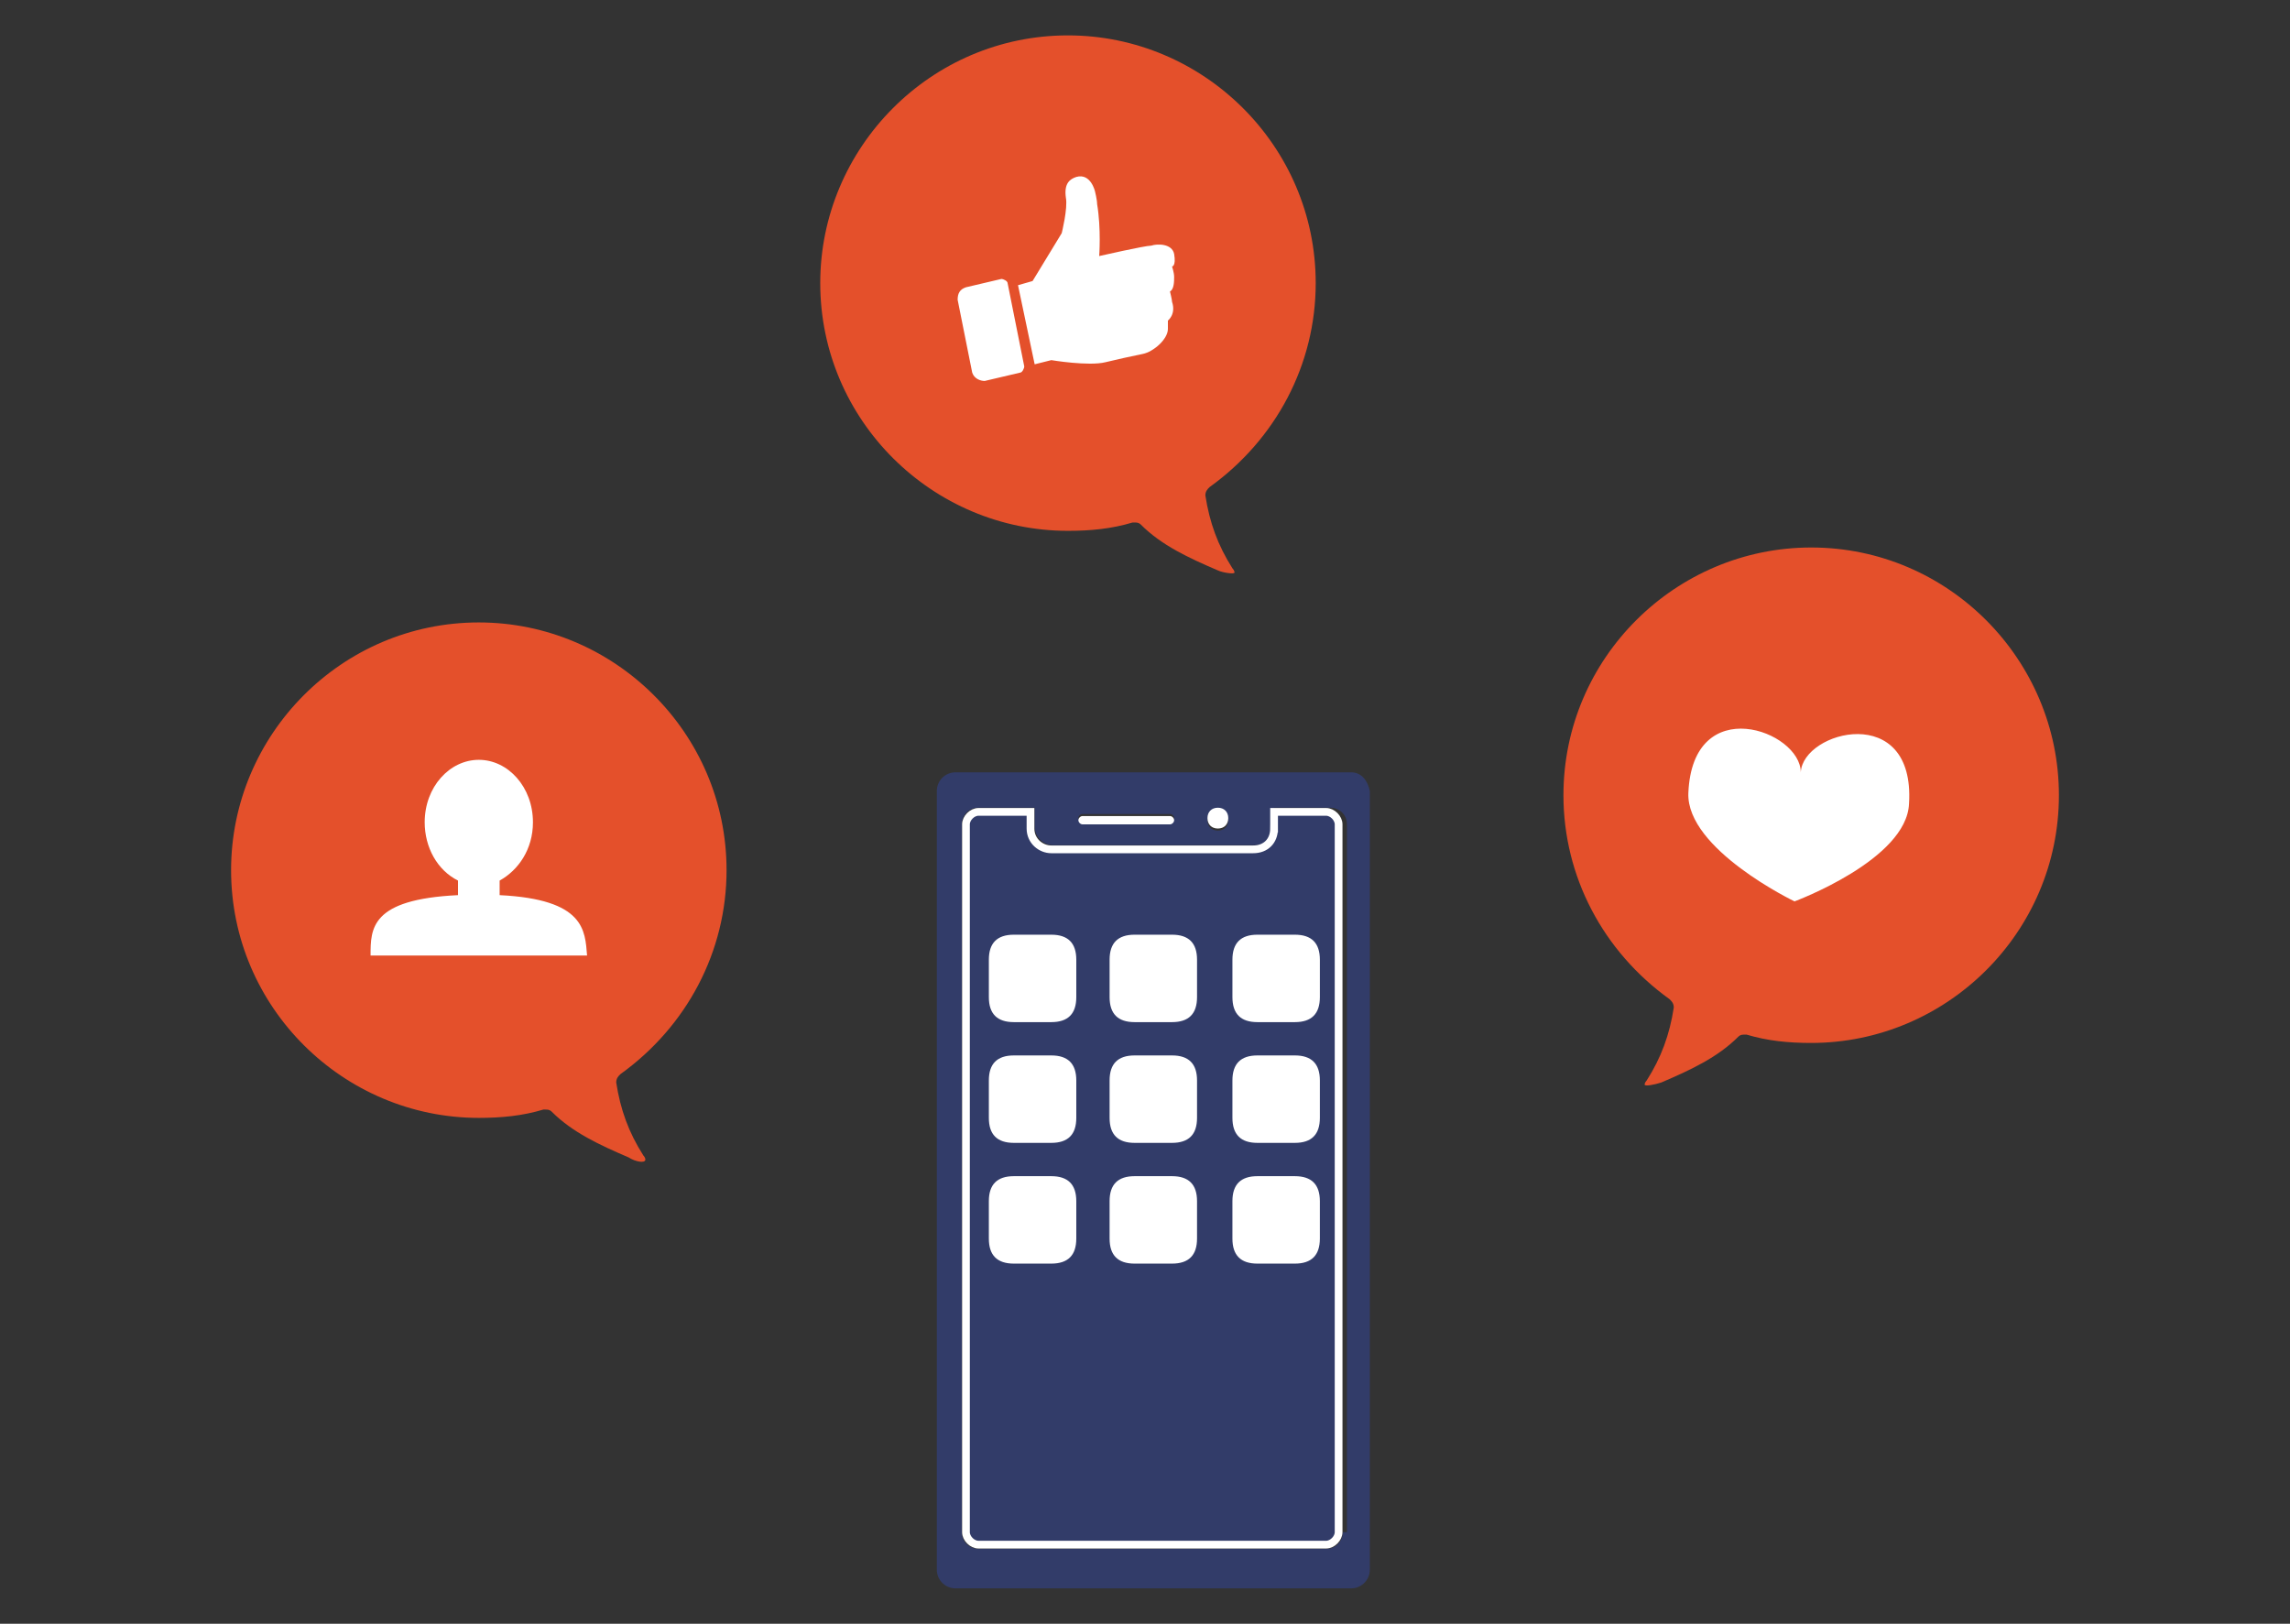 <svg version="1.1" id="レイヤー_1" xmlns="http://www.w3.org/2000/svg" x="0" y="0" viewBox="0 0 110 78" xml:space="preserve"><rect x="0" y="0" width="110" height="78" fill="#333333" stroke="none"/><style>.st0{fill:#fff}.st3{fill:#e4502b}</style><path class="st0" d="M50.9 67.7c0 .9-.4 1.3-1.3 1.3h-2c-.9 0-1.3-.4-1.3-1.3v-2c0-.9.4-1.3 1.3-1.3h2c.9 0 1.3.4 1.3 1.3v2zm6.4 0c0 .9-.4 1.3-1.3 1.3h-2c-.9 0-1.3-.4-1.3-1.3v-2c0-.9.4-1.3 1.3-1.3h2c.9 0 1.3.4 1.3 1.3v2zm6.4 0c0 .9-.4 1.3-1.3 1.3h-2c-.9 0-1.3-.4-1.3-1.3v-2c0-.9.4-1.3 1.3-1.3h2c.9 0 1.3.4 1.3 1.3v2z"/><path d="M64.9 37.1h-19c-.5 0-.9.4-.9.9v37.4c0 .5.4.9.9.9h19c.5 0 .9-.4.9-.9V38c-.1-.5-.4-.9-.9-.9zm-6.4 1.8c.3 0 .5.2.5.5s-.2.5-.5.5-.5-.2-.5-.5.2-.5.5-.5zm-6.5.2h4.2c.1 0 .2.1.2.2s-.1.2-.2.2H52c-.1 0-.2-.1-.2-.2s.1-.2.2-.2zm12.5 34.5c0 .4-.3.8-.8.8H47c-.4 0-.8-.3-.8-.8v-34c0-.4.3-.8.8-.8h2.7v.9c0 .5.4.9.9.9h9.7c.5 0 .9-.4.9-.9v-.9h2.7c.4 0 .8.3.8.8v34z" fill="#323c69"/><path d="M61.2 39.8V39h2.5c.3 0 .6.3.6.6v34c0 .3-.3.6-.6.6H47c-.3 0-.6-.3-.6-.6v-34c0-.3.3-.6.6-.6h2.5v.8c0 .6.5 1 1 1h9.7c.6 0 1-.4 1-1z" fill="#323c69" stroke="#fff" stroke-width=".372"/><path class="st0" d="M52 39.6h4.2c.1 0 .2-.1.2-.2s-.1-.2-.2-.2H52c-.1 0-.2.1-.2.2s.1.2.2.2zm6.5.2c.3 0 .5-.2.5-.5s-.2-.5-.5-.5-.5.2-.5.5.2.5.5.5zm-6.8 8.1c0 .8-.4 1.2-1.2 1.2h-1.8c-.8 0-1.2-.4-1.2-1.2v-1.8c0-.8.4-1.2 1.2-1.2h1.8c.8 0 1.2.4 1.2 1.2v1.8zm5.8 0c0 .8-.4 1.2-1.2 1.2h-1.8c-.8 0-1.2-.4-1.2-1.2v-1.8c0-.8.4-1.2 1.2-1.2h1.8c.8 0 1.2.4 1.2 1.2v1.8zm5.9 0c0 .8-.4 1.2-1.2 1.2h-1.8c-.8 0-1.2-.4-1.2-1.2v-1.8c0-.8.4-1.2 1.2-1.2h1.8c.8 0 1.2.4 1.2 1.2v1.8zm-11.7 5.8c0 .8-.4 1.2-1.2 1.2h-1.8c-.8 0-1.2-.4-1.2-1.2v-1.8c0-.8.4-1.2 1.2-1.2h1.8c.8 0 1.2.4 1.2 1.2v1.8zm5.8 0c0 .8-.4 1.2-1.2 1.2h-1.8c-.8 0-1.2-.4-1.2-1.2v-1.8c0-.8.4-1.2 1.2-1.2h1.8c.8 0 1.2.4 1.2 1.2v1.8zm5.9 0c0 .8-.4 1.2-1.2 1.2h-1.8c-.8 0-1.2-.4-1.2-1.2v-1.8c0-.8.4-1.2 1.2-1.2h1.8c.8 0 1.2.4 1.2 1.2v1.8zm-11.7 5.8c0 .8-.4 1.2-1.2 1.2h-1.8c-.8 0-1.2-.4-1.2-1.2v-1.8c0-.8.4-1.2 1.2-1.2h1.8c.8 0 1.2.4 1.2 1.2v1.8zm5.8 0c0 .8-.4 1.2-1.2 1.2h-1.8c-.8 0-1.2-.4-1.2-1.2v-1.8c0-.8.4-1.2 1.2-1.2h1.8c.8 0 1.2.4 1.2 1.2v1.8zm5.9 0c0 .8-.4 1.2-1.2 1.2h-1.8c-.8 0-1.2-.4-1.2-1.2v-1.8c0-.8.4-1.2 1.2-1.2h1.8c.8 0 1.2.4 1.2 1.2v1.8z"/><path class="st3" d="M30.2 55.6c-1.4-.6-2.7-1.2-3.7-2.2-.1-.1-.2-.1-.3-.1h-.1c-1 .3-2 .4-3.1.4-6.5 0-11.9-5.3-11.9-11.9 0-6.5 5.3-11.9 11.9-11.9 6.5 0 11.9 5.3 11.9 11.9 0 3.9-1.9 7.5-5.1 9.8-.1.1-.2.2-.2.4.2 1.3.6 2.4 1.3 3.5.1.1.1.2.1.2 0 .2-.5.1-.8-.1z"/><path class="st0" d="M24 43v-.7c.9-.5 1.6-1.5 1.6-2.8 0-1.7-1.2-3-2.6-3-1.4 0-2.6 1.3-2.6 3 0 1.2.6 2.3 1.6 2.8v.7c-4.2.2-4.2 1.6-4.2 2.9h10.4c-.1-1.2-.1-2.7-4.2-2.9z"/><path class="st3" d="M58.5 27.4c-1.4-.6-2.7-1.2-3.7-2.2-.1-.1-.2-.1-.3-.1h-.1c-1 .3-2 .4-3.1.4-6.5 0-11.9-5.3-11.9-11.9 0-6.5 5.3-11.9 11.9-11.9 6.5 0 11.9 5.3 11.9 11.9 0 3.9-1.9 7.5-5.1 9.8-.1.1-.2.2-.2.4.2 1.3.6 2.4 1.3 3.5.1.1.1.2.1.2 0 .1-.6 0-.8-.1z"/><path class="st0" d="M56.1 15.4v.4c0 .5-.7 1.1-1.2 1.2-.5.1-1.4.3-1.8.4-.8.2-2.6-.1-2.6-.1l-.8.2-.8-3.8.7-.2 1.4-2.3s.3-1.2.2-1.7c-.1-.7.2-.9.5-1 .7-.2.9.7.9.7s.1.4.1.6c.2 1.2.1 2.5.1 2.5s2.2-.5 2.5-.5c.3-.1 1-.1 1.1.4.1.6-.1.6-.1.6s.1.3.1.5 0 .6-.2.7c0 0 .1.4.1.5.2.6-.2.9-.2.9zm-8.8 2.9l1.7-.4c.1 0 .2-.2.2-.3l-.8-4c0-.1-.2-.2-.3-.2l-1.7.4c-.3.1-.4.3-.4.6l.7 3.5c.1.3.4.4.6.4z"/><path class="st0" d="M48.8 17.5c.1-.1 0-.3-.1-.4-.1-.1-.3 0-.4.1-.1.1 0 .3.1.4.1.1.3.1.4-.1z"/><path class="st3" d="M79.8 52c1.4-.6 2.7-1.2 3.7-2.2.1-.1.2-.1.3-.1h.1c1 .3 2 .4 3.1.4 6.5 0 11.9-5.3 11.9-11.9 0-6.5-5.3-11.9-11.9-11.9-6.5 0-11.9 5.3-11.9 11.9 0 3.9 1.9 7.5 5.1 9.8.1.1.2.2.2.4-.2 1.3-.6 2.4-1.3 3.5-.1.1-.1.2-.1.2 0 .1.5 0 .8-.1z"/><path class="st0" d="M86.2 43.3s-5.2-2.5-5.1-5.2c.2-4.9 5.4-3 5.4-1 .1-2 5.5-3.4 5.2 1.5-.1 2.7-5.5 4.7-5.5 4.7z"/></svg>